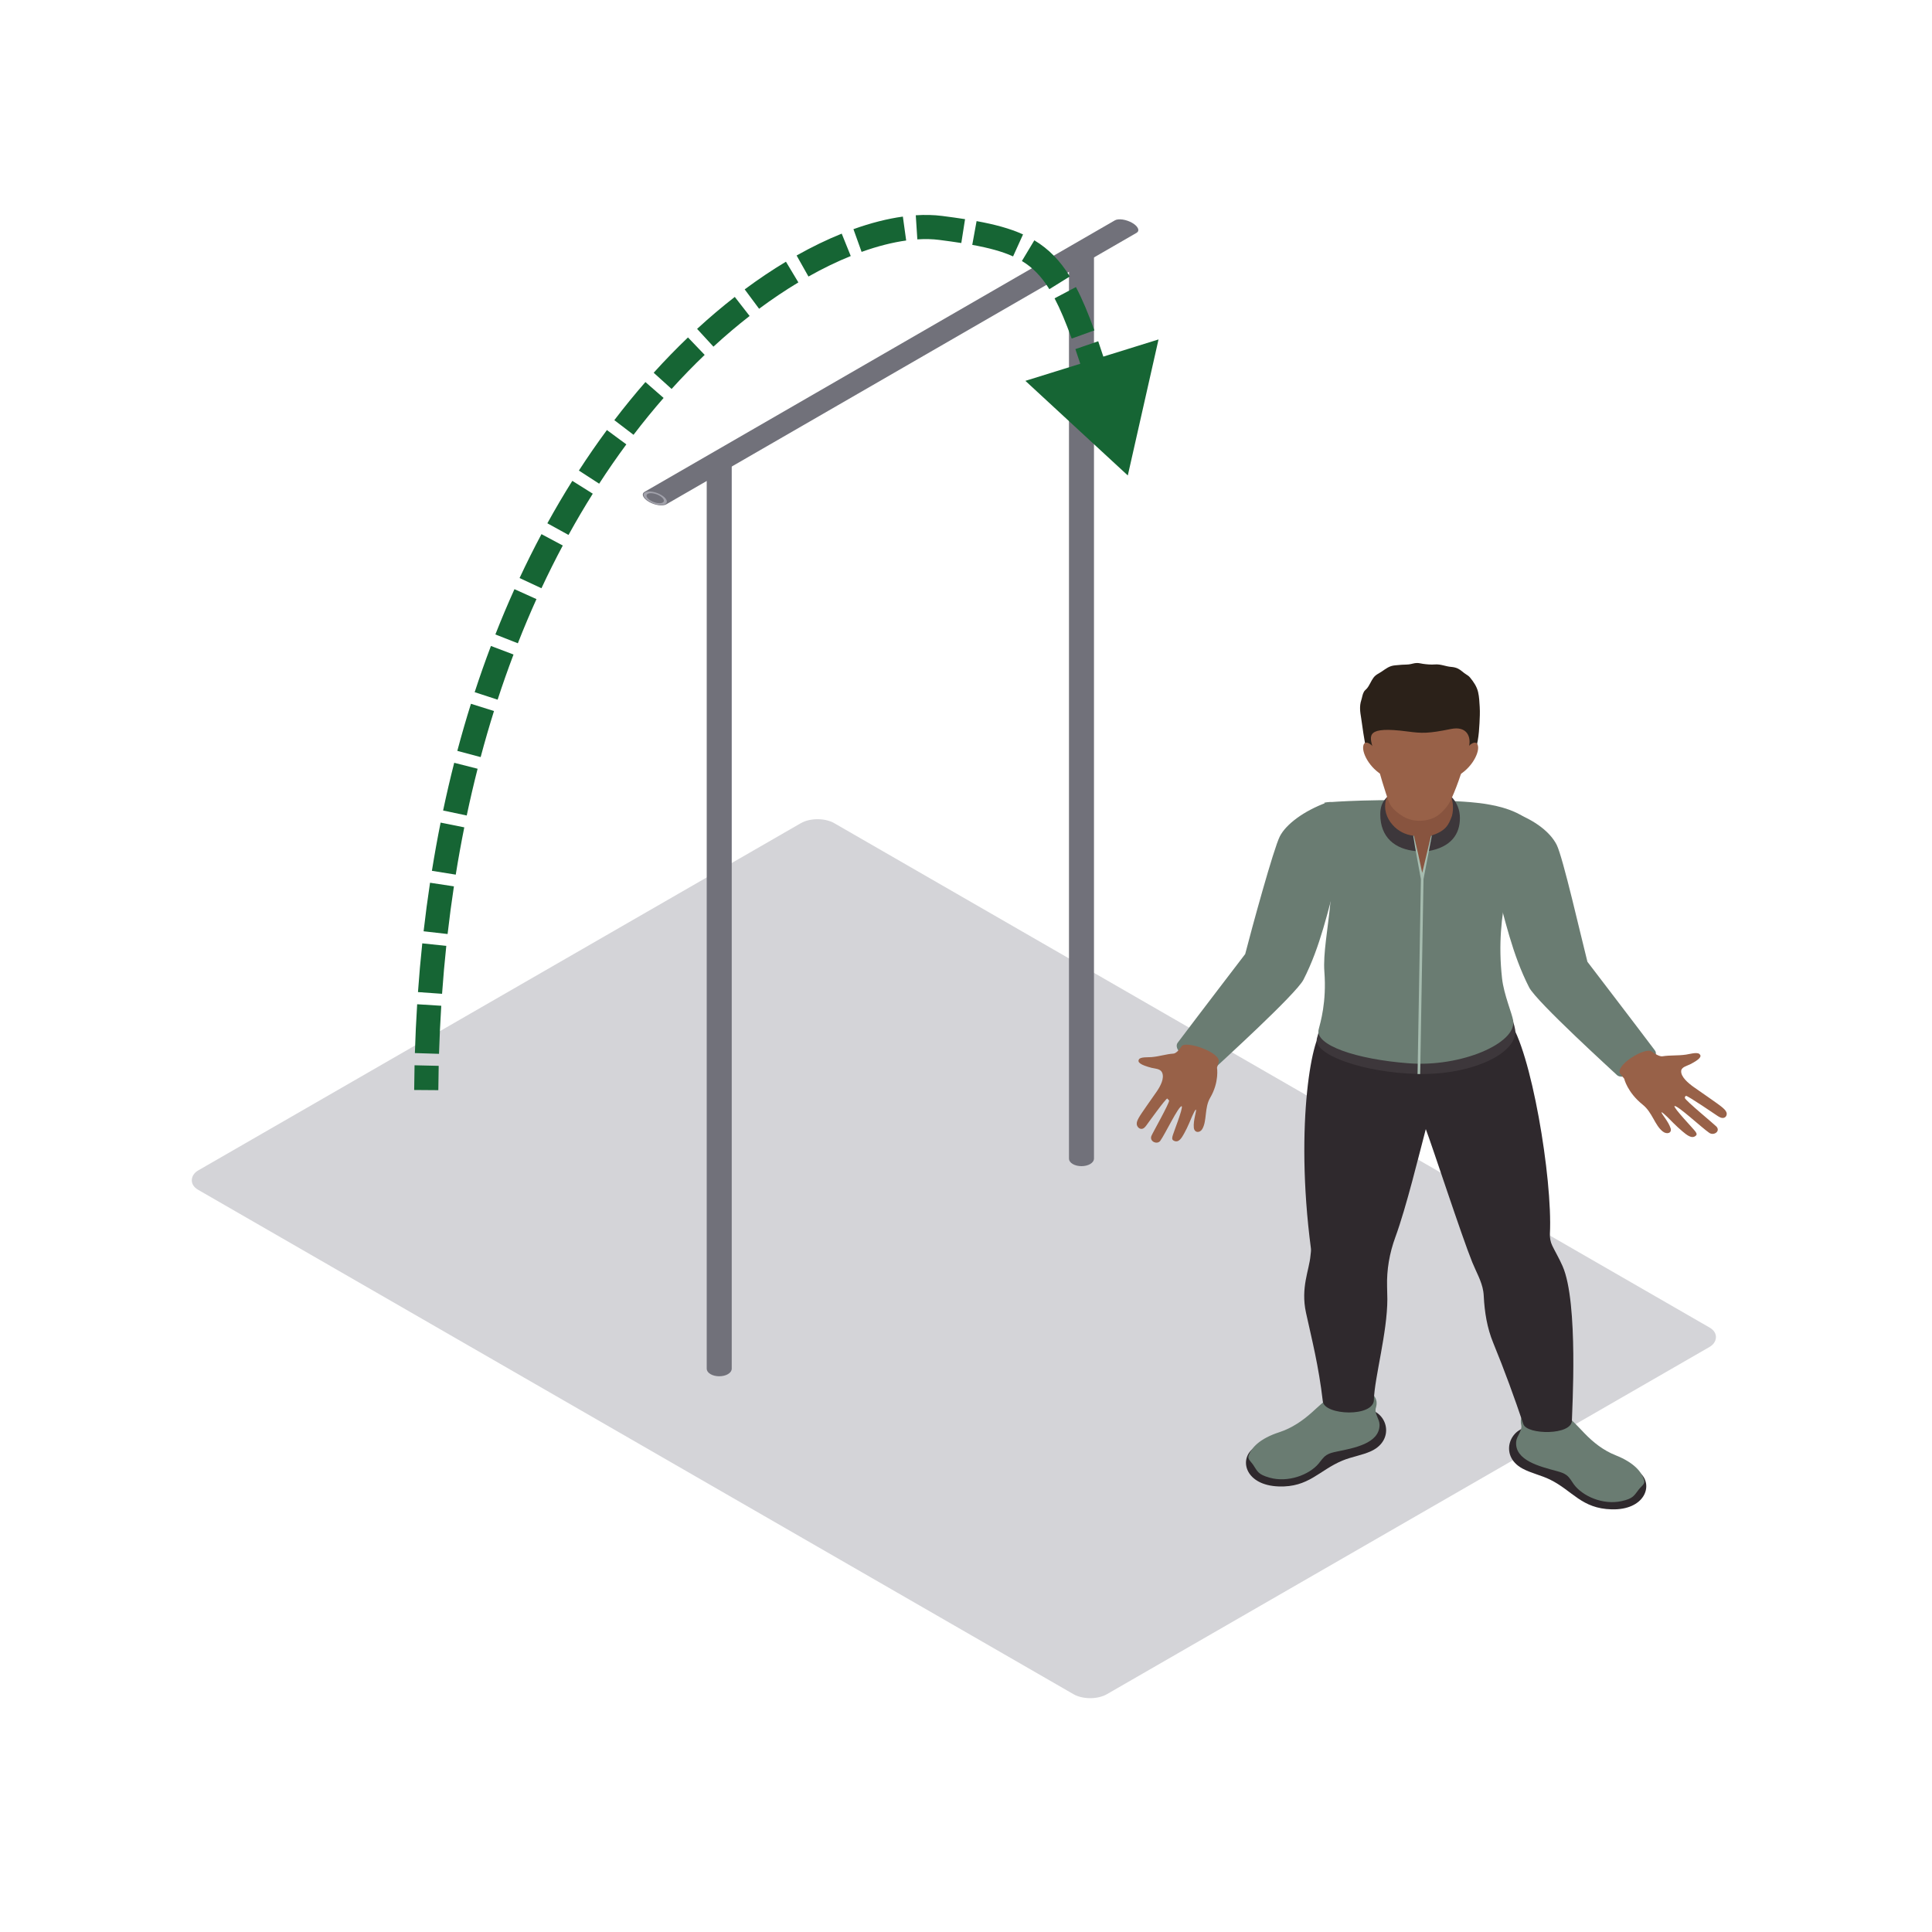<svg width="800" height="800" viewBox="0 0 800 800" fill="none" xmlns="http://www.w3.org/2000/svg">
<rect width="434.563" height="304.194" rx="8" transform="matrix(0.866 0.499 -0.866 0.499 338.529 336.875)" fill="#D4D4D8"/>
<path fill-rule="evenodd" clip-rule="evenodd" d="M292.638 566.773C292.638 567.569 293.143 568.364 294.155 568.971C296.177 570.184 299.456 570.184 301.479 568.971C302.49 568.364 302.995 567.569 302.995 566.773V191.915C302.995 191.12 302.49 190.325 301.479 189.718C299.456 188.504 296.177 188.504 294.155 189.718C293.143 190.325 292.638 191.12 292.638 191.915V566.773Z" fill="#71717A"/>
<circle r="3.436" transform="matrix(0.866 -0.5 0.866 0.5 297.817 191.81)" stroke="#A1A1AA"/>
<path fill-rule="evenodd" clip-rule="evenodd" d="M442.638 479.774C442.638 480.569 443.143 481.364 444.155 481.971C446.177 483.184 449.456 483.184 451.479 481.971C452.49 481.364 452.995 480.569 452.995 479.774V104.915C452.995 104.12 452.49 103.325 451.479 102.718C449.456 101.505 446.177 101.505 444.155 102.718C443.143 103.325 442.638 104.12 442.638 104.915V479.774Z" fill="#71717A"/>
<circle r="3.436" transform="matrix(0.866 -0.5 0.866 0.5 447.817 104.81)" stroke="#A1A1AA"/>
<path fill-rule="evenodd" clip-rule="evenodd" d="M470.609 96.426C471.297 96.029 471.548 95.378 471.198 94.57C470.497 92.952 467.658 91.312 464.856 90.908C463.455 90.706 462.328 90.85 461.64 91.248L266.918 203.654C266.229 204.051 265.979 204.702 266.329 205.511C267.029 207.128 269.869 208.768 272.671 209.172C274.072 209.374 275.198 209.23 275.887 208.832L470.609 96.426Z" fill="#71717A"/>
<circle r="3.436" transform="matrix(-1.183 -0.183 -0.317 -0.683 271.311 206.295)" stroke="#A1A1AA"/>
<path fill-rule="evenodd" clip-rule="evenodd" d="M630.442 608.11C633.991 610.02 638.195 610.876 641.831 612.667C651.257 617.32 654.858 624.676 667.365 624.991C680.921 625.336 684.618 615.24 679.461 610.216C678.516 609.297 638.325 591.236 635.083 590.892C625.436 589.865 620.214 602.615 630.442 608.11Z" fill="#2F292D"/>
<path fill-rule="evenodd" clip-rule="evenodd" d="M627.811 596.957C627.126 604.758 637.744 607.276 644.652 609.152C646.086 609.541 647.551 609.983 648.678 610.832C650.026 611.851 650.736 613.331 651.69 614.632C655.261 619.493 663.681 623.282 671.421 621.591C676.414 620.505 676.596 619.267 678.607 616.738C679.838 615.185 681.302 614.517 680.769 612.775C679.825 609.671 676.852 605.711 668.999 602.597C663.902 600.572 659.72 597.243 656.145 593.535C652.57 589.827 649.124 585.882 644.392 583.291C641.133 581.511 628.101 581.889 629.913 590.098C630.428 592.438 628.019 594.57 627.811 596.957Z" fill="#6A7C72"/>
<path fill-rule="evenodd" clip-rule="evenodd" d="M567.689 600.917C563.984 602.608 559.719 603.205 555.945 604.769C546.155 608.833 541.951 615.952 529.448 615.503C515.896 615.018 513.053 604.725 518.614 600.027C519.632 599.167 561.232 583.61 564.491 583.461C574.198 583.024 578.346 596.06 567.689 600.917Z" fill="#2F292D"/>
<path fill-rule="evenodd" clip-rule="evenodd" d="M571.243 589.957C571.269 597.777 560.469 599.642 553.422 601.091C551.957 601.392 550.462 601.74 549.266 602.523C547.84 603.453 547.008 604.888 545.946 606.126C541.981 610.757 533.262 614.02 525.686 611.866C520.793 610.476 520.715 609.23 518.926 606.583C517.825 604.959 516.421 604.202 517.097 602.497C518.297 599.464 521.595 595.693 529.686 593.064C534.939 591.359 539.385 588.292 543.264 584.811C547.138 581.333 550.904 577.607 555.84 575.312C559.238 573.732 572.209 574.908 569.717 582.987C569.006 585.289 571.23 587.562 571.243 589.957Z" fill="#6A7C72"/>
<path fill-rule="evenodd" clip-rule="evenodd" d="M647.018 524.246C645.523 520.861 644.041 518.451 642.767 515.822C642 514.235 641.701 512.518 641.788 510.802C642.927 488.003 633.926 434.404 624.856 422.718L548.335 426.162C543.607 426.366 535.975 464.841 542.822 516.945C542.948 517.906 542.735 518.873 542.653 519.837C542.142 525.966 538.501 533.122 540.798 543.626C543.247 554.816 545.99 565.312 547.758 580.314C548.439 586.098 568.903 586.932 568.903 579.579C569.167 570.429 574.471 551.716 574.471 537.935C574.471 537.056 574.432 535.076 574.363 532.781C574.159 525.814 575.356 518.881 577.8 512.237C582.311 499.945 587.702 477.703 590.394 467.54C592.816 473.78 605.28 511.947 609.631 522.67C611.248 526.648 613.523 530.49 614.186 534.664C614.294 535.339 614.359 536.014 614.39 536.689C614.728 543.263 615.746 549.81 618.299 556.013C623.044 567.563 627.114 578.823 630.793 589.705C632.305 594.18 650.897 594.414 650.897 588.178C650.897 584.793 653.718 539.41 647.018 524.246Z" fill="#2F292D"/>
<path fill-rule="evenodd" clip-rule="evenodd" d="M548.334 417.794C547.164 423.934 545.76 428.101 545.292 430.011C543.671 436.666 564.469 444.182 587.069 444.701C609.735 445.22 628.725 435.973 627.395 426.303C627.174 424.679 626.03 421.479 624.907 417.794H548.334Z" fill="#3D373B"/>
<path fill-rule="evenodd" clip-rule="evenodd" d="M548.395 332.339C556.308 363.017 547.268 387.469 548.395 402.351C549.357 415.072 546.744 423.385 546.024 426.292C544.43 432.703 561.362 438.639 583.459 440.296C605.033 441.913 627.898 432.031 626.589 422.718C626.186 419.833 622.71 411.858 621.965 405.117C618.849 376.894 627.148 359.086 631.139 338.379C620.994 331.586 603.975 331.675 587.589 331.397C562.124 330.963 548.395 332.339 548.395 332.339Z" fill="#6A7C72"/>
<path fill-rule="evenodd" clip-rule="evenodd" d="M685.246 434.938C677.658 424.838 657.32 398.258 657.32 398.258C654.68 387.954 647.166 354.874 644.578 349.798C641.991 344.726 635.894 339.75 626.572 336.317C622.884 334.956 616.296 338.671 614.48 341.738L618.992 365.701C623.139 380.387 626.112 395.047 633.198 408.888C636.249 414.835 668.336 443.981 669.506 445.127C672.869 448.434 688.449 439.202 685.246 434.938Z" fill="#6A7C72"/>
<path fill-rule="evenodd" clip-rule="evenodd" d="M487.682 431.732C495.27 421.632 515.609 395.052 515.609 395.052C518.248 384.748 527.367 351.397 529.954 346.321C532.541 341.249 539.95 335.773 549.272 332.339C552.96 330.979 556.632 335.465 558.448 338.531L553.936 362.494C549.789 377.18 546.816 391.841 539.73 405.682C536.679 411.629 504.592 440.775 503.422 441.921C500.059 445.228 484.479 435.996 487.682 431.732Z" fill="#6A7C72"/>
<path fill-rule="evenodd" clip-rule="evenodd" d="M714.898 460.625C714.599 459.776 713.823 459.116 713.095 458.482C711.578 457.162 703.63 451.767 701.381 450.158C699.131 448.553 695.872 445.861 696.15 443.366C696.319 441.835 698.607 441.334 699.764 440.748C703.998 438.601 704.848 437.322 703.621 436.384C702.577 435.587 699.474 436.507 698.096 436.699C694.542 437.196 691.751 436.87 688.353 437.389C687.309 437.548 685.376 436.481 684.05 435.505C681.593 433.062 668.011 441.519 671.044 444.771L672.548 446.677C672.548 446.677 673.827 452.305 680.189 457.403C684.241 460.651 685.129 465.827 688.479 468.5C690.221 469.887 692.375 469.194 691.768 467.217C690.902 464.385 687.894 461.148 687.985 460.573C688.505 460.421 692.531 464.648 692.891 465.004C694.126 466.216 695.383 467.418 696.735 468.534C698.364 469.88 700.518 471.737 702.169 470.299C702.815 469.735 702.486 469.242 702.061 468.593C701.415 467.607 692.891 458.749 693.367 457.996C694.607 457.563 704.83 467.121 707.795 469.105C709.701 470.38 712.518 468.397 710.715 466.465C709.862 465.549 697.853 455.657 697.68 454.682C697.619 454.33 697.749 453.896 698.143 453.781C698.763 453.603 710.663 461.715 711.184 462.064C711.955 462.575 712.904 463.117 713.836 462.857C714.824 462.579 715.201 461.478 714.898 460.625Z" fill="#986148"/>
<path fill-rule="evenodd" clip-rule="evenodd" d="M470.701 465.441C470.646 464.52 471.098 463.691 471.517 462.893C472.39 461.231 477.559 454.064 478.989 451.959C480.421 449.852 482.353 446.433 481.138 443.991C480.393 442.491 478.112 442.493 476.833 442.162C472.142 440.94 470.872 439.841 471.63 438.631C472.273 437.601 475.461 437.842 476.793 437.728C480.223 437.443 482.642 436.501 485.939 436.27C486.955 436.201 488.309 434.704 489.14 433.437C490.436 430.441 506.086 435.934 504.577 439.866L503.937 442.106C503.937 442.106 504.944 448.039 501.111 454.555C498.667 458.706 499.854 464.096 497.833 467.515C496.78 469.294 494.547 469.07 494.337 466.953C494.035 463.922 495.531 460.008 495.225 459.45C494.691 459.418 492.65 464.545 492.456 464.981C491.802 466.47 491.121 467.952 490.317 469.371C489.348 471.078 488.103 473.42 486.039 472.336C485.234 471.916 485.35 471.349 485.485 470.601C485.691 469.472 490.045 458.702 489.32 458.056C488.021 457.891 482.386 469.735 480.449 472.382C479.206 474.082 475.872 472.713 476.768 470.373C477.192 469.269 484.325 456.696 484.108 455.679L483.341 454.879C482.703 454.838 474.982 465.601 474.643 466.064C474.135 466.745 473.479 467.501 472.533 467.444C471.523 467.381 470.756 466.362 470.701 465.441Z" fill="#986148"/>
<path fill-rule="evenodd" clip-rule="evenodd" d="M574.701 329.347L574.575 329.836C572.183 332.046 571.546 334.437 571.546 337.222C571.546 346.632 577.5 351.711 586.549 352.457L591.446 352.427C600.929 350.747 604.517 345.36 604.517 338.723C604.517 335.627 603.503 332.298 600.617 329.532C600.435 329.358 584.005 329.654 574.701 329.347Z" fill="#3D373B"/>
<path fill-rule="evenodd" clip-rule="evenodd" d="M592.56 346.068L588.903 364.003L585.379 346.068C581.813 345.653 578.9 344.089 576.656 341.582C574.06 338.679 572.894 334.845 573.886 331.293C574.06 330.689 574.276 330.092 574.549 329.51C576.045 326.295 572.443 322.324 574.008 315.406C575.217 310.052 582.771 307.694 587.776 311.068C595.949 316.581 599.984 320.956 599.919 325.613C599.91 326.132 600.132 327.374 600.743 329.213C601.67 331.987 601.952 334.945 601.25 337.767C599.806 341.782 598.623 344.051 592.56 346.068Z" fill="#88543F"/>
<path fill-rule="evenodd" clip-rule="evenodd" d="M592.56 346.068L588.915 361.418C587.836 356.239 586.697 351.226 585.47 346.065L585.188 346.042C586.112 352.093 587.303 358.004 588.361 364.036L586.983 444.727L588.062 444.741L589.444 364.043L592.881 346.05L592.56 346.068Z" fill="#A6BCAF"/>
<path fill-rule="evenodd" clip-rule="evenodd" d="M565.886 310.456C567.303 314.623 569.986 319.558 574.242 321.82C578.952 324.319 583.75 324.427 589.262 324.46C593.067 324.486 595.837 321.312 599.451 320.274C601.111 319.799 607.057 318.268 609.575 313.693C611.924 309.421 612.396 304.097 612.63 299.448C612.734 297.312 612.864 294.987 612.717 292.692C612.587 290.653 612.517 288.603 612.054 286.589C611.538 284.346 610.233 282.377 608.704 280.542C608.262 280.012 607.733 279.619 607.113 279.252C605.913 278.54 605.063 277.52 603.728 276.86C602.875 276.438 601.9 276.226 600.929 276.152C598.628 275.978 596.586 274.932 594.168 275.133C592.578 275.262 590.866 275.11 589.267 274.888C588.404 274.769 587.659 274.532 586.762 274.532C585.574 274.528 584.526 274.988 583.39 275.11C582.099 275.251 580.781 275.188 579.481 275.344C578.328 275.481 577.154 275.455 576.036 275.822C574.086 276.464 572.629 277.899 570.896 278.848C570.021 279.326 569.305 279.841 568.733 280.613C567.698 282.007 567.143 283.69 566.046 285.04C565.652 285.525 565.119 285.848 564.794 286.408C564.153 287.502 564.057 288.77 563.676 289.937C562.848 292.448 563.195 294.776 563.624 297.323C563.966 299.359 564.976 307.783 565.886 310.456Z" fill="#2B2119"/>
<path fill-rule="evenodd" clip-rule="evenodd" d="M600.799 301.858C591.403 303.771 588.85 303.689 582.883 302.9C565.496 300.593 567.065 304.512 568.443 309.711C571.277 320.411 573.912 329.087 575.212 332.25C576.213 334.697 578.671 336.68 581.136 338.149C584.833 340.347 590.099 340.418 594.051 338.468C596.842 337.092 599.537 333.718 600.426 331.923C602.441 327.845 605.306 320.411 608.144 309.711L608.27 309.206C609.254 305.065 607.412 300.512 600.799 301.858Z" fill="#986148"/>
<path fill-rule="evenodd" clip-rule="evenodd" d="M605.206 314.037L602.315 321.864C608.677 319.136 612.469 312.365 612.036 309.084C611.494 304.991 606.233 309.607 605.206 314.037Z" fill="#986148"/>
<path fill-rule="evenodd" clip-rule="evenodd" d="M571.295 314.037L574.181 321.864C567.819 319.136 564.027 312.365 564.465 309.084C565.002 304.991 570.268 309.607 571.295 314.037Z" fill="#986148"/>
<path d="M389.5 94.375L390.136 89.416L389.5 94.375ZM467 196.875L479.722 140.559L424.59 157.7L467 196.875ZM181.5 451.414C181.526 448.03 181.578 444.673 181.654 441.343L171.657 441.112C171.579 444.494 171.527 447.902 171.5 451.337L181.5 451.414ZM181.788 436.367C181.996 429.622 182.308 422.988 182.718 416.465L172.738 415.837C172.321 422.468 172.004 429.208 171.793 436.059L181.788 436.367ZM183.05 411.514C183.529 404.78 184.114 398.166 184.8 391.671L174.855 390.621C174.158 397.231 173.562 403.958 173.075 410.804L183.05 411.514ZM185.34 386.761C186.107 380.053 186.982 373.474 187.959 367.022L178.071 365.525C177.076 372.098 176.185 378.798 175.404 385.625L185.34 386.761ZM188.716 362.172C189.787 355.507 190.969 348.981 192.252 342.591L182.447 340.622C181.139 347.139 179.935 353.793 178.842 360.584L188.716 362.172ZM193.263 337.681C194.658 331.08 196.163 324.628 197.769 318.323L188.079 315.854C186.438 322.293 184.903 328.879 183.479 335.614L193.263 337.681ZM199.028 313.491C200.763 306.972 202.607 300.615 204.552 294.417L195.011 291.423C193.022 297.761 191.137 304.259 189.364 310.918L199.028 313.491ZM206.056 289.718C208.145 283.312 210.342 277.081 212.637 271.022L203.285 267.48C200.935 273.686 198.686 280.064 196.549 286.617L206.056 289.718ZM214.431 266.369C216.899 260.081 219.473 253.985 222.139 248.076L213.025 243.963C210.289 250.023 207.651 256.273 205.123 262.714L214.431 266.369ZM224.205 243.576C227.055 237.472 230.004 231.575 233.039 225.882L224.215 221.178C221.096 227.027 218.068 233.082 215.144 239.346L224.205 243.576ZM235.409 221.508C238.672 215.587 242.026 209.894 245.455 204.428L236.985 199.113C233.454 204.741 230.004 210.596 226.651 216.683L235.409 221.508ZM248.097 200.284C251.776 194.607 255.535 189.183 259.354 184.009L251.309 178.07C247.368 183.409 243.493 189 239.705 194.847L248.097 200.284ZM262.329 180.045C266.426 174.675 270.586 169.587 274.784 164.777L267.251 158.201C262.907 163.178 258.608 168.436 254.379 173.979L262.329 180.045ZM278.092 161.054C282.631 156.034 287.206 151.335 291.791 146.95L284.879 139.723C280.117 144.277 275.373 149.15 270.675 154.347L278.092 161.054ZM295.421 143.544C300.427 138.938 305.433 134.706 310.401 130.841L304.259 122.949C299.07 126.987 293.855 131.397 288.651 136.184L295.421 143.544ZM314.326 127.855C319.828 123.768 325.267 120.132 330.59 116.938L325.444 108.363C319.829 111.733 314.117 115.552 308.362 119.828L314.326 127.855ZM334.768 114.507C340.811 111.102 346.675 108.279 352.279 106.017L348.537 96.744C342.503 99.179 336.25 102.193 329.859 105.795L334.768 114.507ZM356.769 104.305C363.417 101.918 369.616 100.367 375.228 99.591L373.858 89.686C367.462 90.57 360.588 92.309 353.391 94.893L356.769 104.305ZM379.852 99.117C383.136 98.903 386.147 98.986 388.864 99.335L390.136 89.416C386.701 88.975 383.041 88.889 379.204 89.138L379.852 99.117ZM388.864 99.335C392.158 99.757 395.212 100.181 398.056 100.627L399.607 90.748C396.642 90.283 393.49 89.846 390.136 89.416L388.864 99.335ZM402.591 101.393C409.635 102.676 415.068 104.167 419.494 106.172L423.62 97.063C418.135 94.579 411.804 92.907 404.384 91.555L402.591 101.393ZM423.147 108.079C427.59 110.75 431.169 114.359 434.515 119.744L443.009 114.467C438.963 107.954 434.307 103.12 428.298 99.508L423.147 108.079ZM436.676 123.53C439.034 128 441.315 133.451 443.755 140.199L453.159 136.8C450.643 129.838 448.181 123.908 445.522 118.865L436.676 123.53ZM445.294 144.565C447.104 149.816 449.002 155.715 451.086 162.37L460.629 159.382C458.535 152.693 456.604 146.69 454.749 141.307L445.294 144.565ZM452.472 166.819C454.185 172.338 456.016 178.308 458.022 184.811L467.577 181.863C465.579 175.384 463.739 169.383 462.023 163.855L452.472 166.819Z" fill="#166534"/>
</svg>
